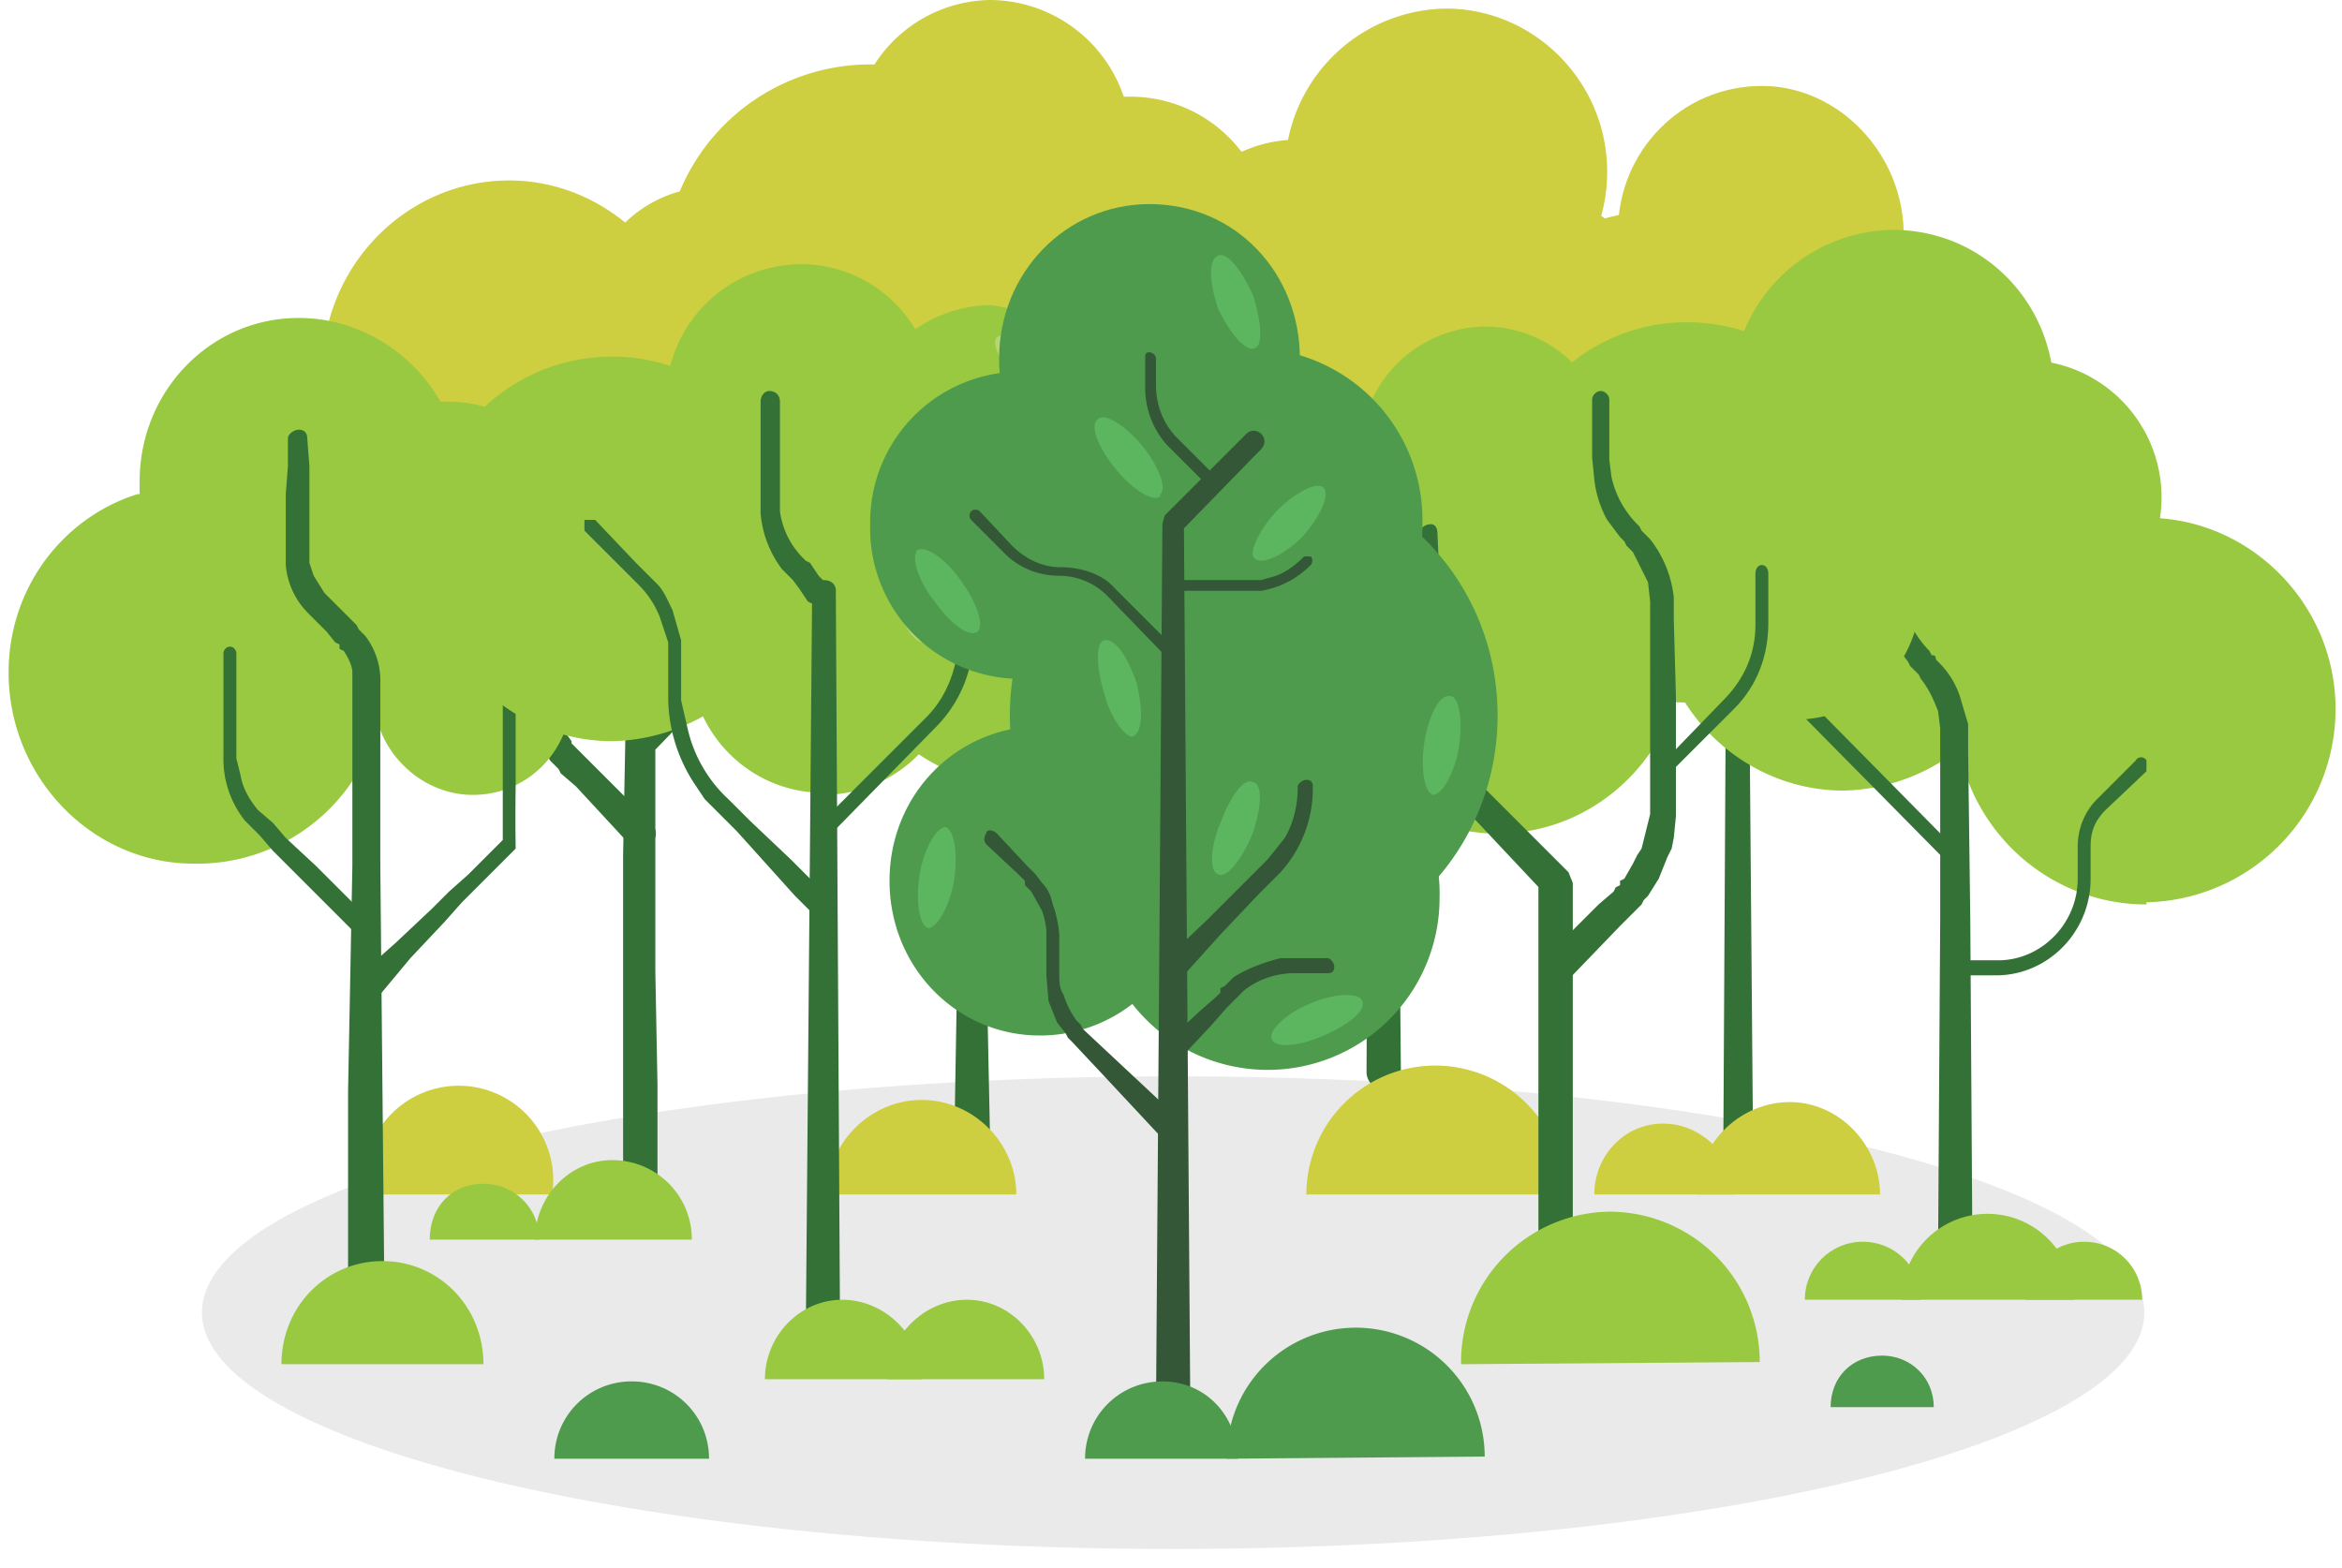 <svg xmlns="http://www.w3.org/2000/svg" fill="none" viewBox="0 0 109 73" width="109" height="73">
  <path fill="#EAEAEA"
    d="M54.6 72.1c25 0 45.2-5 45.2-11 0-6.1-20.2-11-45.2-11-25 0-45.2 4.9-45.2 11 0 6 20.2 11 45.2 11z" />
  <path fill="#347137"
    d="M29 55.7V39.8l.1-5.2c0-.2 0-.4.2-.5l3.2-3.3.4-.4.2-.2.2-.1a6.8 6.8 0 0 0 1.8-3.8v-3.4l.2-4.6c0-.2.2-.4.5-.4.2 0 .3.2.3.4l.2 4.6v3.6l-.3 1.2c0 .4-.2.8-.4 1.2A3 3 0 0 1 35 30l-.7 1-.2.2-.2.2-.4.4-3.2 3.3.2-.5v10.6l.1 5.3v5.3c0 .4-.3.8-.8.8a.9.9 0 0 1-.8-.9z" />
  <path fill="#347137"
    d="m29.3 39.3-2.5-2.7-.7-.6-.1-.2-.2-.2-.2-.2-.1-.2-.5-.8-.5-1-.1-.4-.1-.5-.2-1v-9.7l.1-.2v-.3l.2-1 1-1.7.2-.2.1-.2.2-.2.1-.1.5-.7a5 5 0 0 0 .7-2.4v-2.7c0-.2.2-.4.4-.4s.4.2.4.4V16a5.2 5.2 0 0 1-1.2 2.6l-.2.2-.1.2-.2.1-.1.2a3 3 0 0 0-.7 1.4l-.2.9v9.9l.2.8.1.4.2.4.1.3.2.4.5.7v.1l.2.2a200.7 200.7 0 0 1 .3.3l.6.6 2.6 2.6c.3.3.3.7 0 1-.3.4-.7.4-1 0zm6.1-13.8 2.7-2.5.4-.4.3-.3.4-.3.4-.2.5-.2.5-.1h3.6l.8-.4.7-.5.6-.6 1.3-1.4h.4v.4l-1.3 1.3-.7.7a3.2 3.2 0 0 1-1.7 1h-3.6l-.4.2-.4.1-.4.2-.3.3-.3.3-.3.4-2.6 2.7c-.1.2-.4.2-.6 0-.1-.2-.2-.4 0-.6z" />
  <path fill="#347137"
    d="M24.7 29.8h-.2l-3.1-3.2c-1-1-1.6-2.5-1.6-4v-2.4c0-.2.1-.4.3-.4.2 0 .3.2.3.4v2.4a5 5 0 0 0 1.5 3.5l3 3.1c.2.2.2.4 0 .5l-.2.1zm24.6-6h-3.8c-1 0-2-.4-2.8-1.2L42 22a.3.3 0 0 1 0-.4h.4l.7.8c.6.6 1.5 1 2.4 1h3.8c.1 0 .2 0 .2.2s0 .3-.2.3zM33.6 31l-.2-.1-2.1-2.2c-.8-.8-1.3-2-1.3-3.1v-4.8c0-.1.1-.2.3-.2.1 0 .2 0 .2.2v4.8c0 1 .5 2 1.2 2.8l2 2.1c.2 0 .2.3 0 .4h-.1z" />
  <path fill="#347137"
    d="M30.3 24.7H30l-1.8-1.9a.3.3 0 0 1 0-.3c.1-.1.3-.1.4 0l1.7 1.7c.1.1.1.3 0 .4h-.1zm-2.7-8.8-.2-.1-2.7-2.8a.3.3 0 0 1 0-.3h.3l2.7 2.7c.1 0 .1.3 0 .4h-.1z" />
  <path fill="#CDCE40" d="M46 25.1c2 0 3.7-1.7 3.7-3.8 0-2.1-1.7-3.8-3.7-3.8a3.8 3.8 0 1 0 0 7.6z" />
  <path fill="#CDCE40"
    d="M44.9 22.1c2 0 3.7-1.7 3.7-3.8 0-2.1-1.6-3.8-3.7-3.8-2 0-3.8 1.7-3.8 3.8 0 2 1.7 3.8 3.8 3.8zM18.6 27c3.2 0 5.8-2.6 5.8-5.9 0-3.2-2.6-5.9-5.8-5.9a5.9 5.9 0 0 0-5.8 6c0 3.2 2.6 5.8 5.8 5.8zM33 20.6a6 6 0 0 0 5.9-6c0-3.2-2.6-5.9-5.8-5.9a5.9 5.9 0 0 0-5.8 6c0 3.2 2.6 5.9 5.8 5.9z" />
  <path fill="#CDCE40"
    d="M23.7 26.1c4.8 0 8.7-4 8.7-8.8 0-4.9-4-8.9-8.7-8.9-4.8 0-8.7 4-8.7 8.9s3.9 8.8 8.7 8.8zM44.4 30a8.9 8.9 0 0 0 0-17.7c-4.8 0-8.7 4-8.7 8.8 0 5 3.9 8.9 8.7 8.9z" />
  <path fill="#CDCE40"
    d="M32.4 32.3c4.8 0 8.7-4 8.7-8.8 0-4.9-3.9-8.9-8.7-8.9-4.8 0-8.7 4-8.7 8.9s4 8.8 8.7 8.8z" />
  <path fill="#E8E46D"
    d="M36.9 12.8c.2-.3-.3-1.2-1.2-2-1-.8-1.9-1.2-2.1-.8-.3.3.2 1.2 1.1 2 1 .8 1.9 1.2 2.2.8zm12.7 13.8c.8-.8 1.3-1.7 1-2-.3-.4-1.2 0-2 1-1 .8-1.4 1.7-1.1 2 .3.3 1.2-.1 2-1zM28 21.8c.4-1.2.5-2.2 0-2.4-.3-.1-1 .7-1.4 1.8-.5 1.1-.5 2.2-.2 2.3.4.2 1.1-.6 1.6-1.7zm-11.9-2.1c.5-1.2.5-2.2.1-2.4-.4-.1-1 .7-1.5 1.8-.4 1.1-.5 2.2-.1 2.3.4.2 1-.6 1.5-1.7zm6.9 4.6c.4-.1.5-1.2.2-2.4s-.8-2-1.2-2c-.5.1-.6 1.2-.3 2.4s.9 2 1.3 2zm10.3 3.1c.4-.1.5-1.2.2-2.4-.3-1.1-.9-2-1.3-2-.4.2-.5 1.2-.2 2.4s.8 2 1.3 2zm11.8-8.2c.7-1 1-2 .6-2.3-.4-.2-1.2.4-1.8 1.4-.7 1-1 2-.6 2.3.3.2 1.1-.4 1.8-1.4z" />
  <path fill="#347137"
    d="m44.4 54 .5-29.5.1-.2 1.4-1.4.6-.7.2-.1.1-.2.3-.3c.3-.5.5-1 .5-1.6v-2.9c0-.4.2-.8.4-1l.1-.2h.1l.2-.2.3-.3.3-.4.2-.2.1-.1c.2-.2.3-.5.3-.7v-3l.3-.2c.2 0 .3.1.3.2v3c0 .4-.2.7-.4 1l-.2.3-.2.1-.3.4-.3.3-.2.2-.2.1a1 1 0 0 0-.2.7V20c0 .8-.2 1.5-.6 2l-.3.5-.2.2-.2.1-.6.7-1.4 1.4.1-.3.6 29.5c0 .5-.4.9-1 .9a1 1 0 0 1-.8-.9z" />
  <path fill="#347137"
    d="M46.6 23.4a.3.3 0 0 1-.2-.2V12.7l-1.5-1.4V5s0-.2.2-.2.3.1.3.3V11l1.4 1.4v10.8c0 .1 0 .2-.2.2zM45 32.2l-1.8-1.8-.8-.9-.5-.4-.2-.2-.2-.3a6.2 6.2 0 0 1-1.4-3.6v-5.1l-.1-.4-.1-.1-.1-.1-.2-.2-.5-.5a8582 8582 0 0 0-.4-.5 4 4 0 0 1-.7-1.9v-1.9c0-.1 0-.2.2-.2s.3 0 .3.2v1.9l.1.5.5 1 .2.3h.1v.1h.1l.4.5.3.2v.1h.1l.1.2.3.8v5c0 .4 0 .8.2 1.2.2.7.6 1.4 1.1 2l.4.4.5.4.8 1 1.8 1.7c.2.2.2.4 0 .6 0 .2-.4.2-.5 0zm0-3.4 4.8-4.9.2-.1.1-.2.2-.1.1-.2.5-.6a6.7 6.7 0 0 0 .5-1.1l.1-.4c.2-.5.3-1 .3-1.6v-1.8c0-.1.1-.3.3-.3.2 0 .3.2.3.3v1.8c0 .6 0 1.2-.2 1.8l-.1.4-.2.4-.4.9-.5.7-.2.2-.1.2-.2.1-.1.2-4.8 5H45a.5.5 0 0 1 0-.7z" />
  <path fill="#347137"
    d="m46.6 19.2-.2-.1-3.3-3.4a4.3 4.3 0 0 1-1.3-3v-2.2c0-.2.1-.3.3-.3.1 0 .3.1.3.3v2.2c0 1 .3 1.9 1 2.6l3.4 3.4v.4h-.2zm-6.1 6.6-.2-.1-1.6-1.6c-.3-.3-.7-.5-1.2-.5-.6 0-1.1-.2-1.6-.7l-.7-.7a.3.3 0 0 1 0-.4h.4l.7.8c.3.3.8.5 1.2.5a2 2 0 0 1 1.6.7l1.5 1.5c.1.1.1.3 0 .4h-.1z" />
  <path fill="#E8E46D"
    d="M38.4 21c3.6 0 6.5-3 6.5-6.7 0-3.6-3-6.6-6.5-6.6-3.6 0-6.5 3-6.5 6.6 0 3.7 3 6.6 6.5 6.6z" />
  <path fill="#E8E46D"
    d="M44.3 21c3.6 0 6.5-3 6.5-6.7 0-3.6-3-6.6-6.5-6.6-3.6 0-6.5 3-6.5 6.6 0 3.7 3 6.6 6.5 6.6z" />
  <path fill="#CDCE40"
    d="M59.1 11c0-3.6-2.9-6.5-6.5-6.5h-.3A6.6 6.6 0 0 0 46.1 0a6.5 6.5 0 0 0-5.4 3h-.3a9.6 9.6 0 0 0-9.5 9.6c0 2.7 1 5.1 2.8 6.9-.6 1-1 2.3-1 3.7 0 3.6 2.9 6.6 6.4 6.6 2.7 0 5-1.6 6-4a7 7 0 0 0 5.7 3c3.9 0 7-3.3 7-7.3a7 7 0 0 0-1.8-4.8 6.6 6.6 0 0 0 3.1-5.6z" />
  <path fill="#E8E46D"
    d="M38.5 26.8c.3-.4 0-1.3-.8-2s-1.8-1-2.1-.6c-.3.4 0 1.3.8 2s1.8 1 2.1.6zm18.1-13.9c.6-1 .8-1.9.4-2.2-.4-.3-1.3.2-1.9 1.1-.6.9-.7 1.9-.3 2.2.4.3 1.2-.2 1.8-1.1zm-2.5 12.8c.7-.8 1-1.7.7-2-.4-.4-1.3 0-2 .7-.8.8-1 1.8-.7 2.1.4.4 1.3 0 2-.8zM38 21.1c.5-.2.4-1.2-.1-2.1-.6-1-1.4-1.5-1.8-1.3-.4.3-.4 1.2.2 2.2.5 1 1.3 1.5 1.7 1.2z" />
  <path fill="#347137"
    d="m63.6 50 .1-21.9V24l.4-1.5c0-.3.1-.5.3-.7l.3-.7.2-.3.3-.3.2-.3.3-.2a4.8 4.8 0 0 0 1-2.1l.2-.6V7c0-.3.3-.5.6-.5.2 0 .5.2.5.5v10.3l-.1.7-.5 1.4c-.3.5-.5.9-.9 1.3l-.2.2-.2.2-.2.3-.2.2-.3.6-.2.5A5 5 0 0 0 65 24v4.1l.2 21.8c0 .5-.4.8-.8.8a.8.8 0 0 1-.8-.8z" />
  <path fill="#347137"
    d="M64.4 35.1h-1.9c-2.4 0-4.4-2-4.4-4.5V29c0-.6-.3-1.1-.7-1.6L51 21c-.2-.2-.2-.4 0-.5.1-.2.3-.2.5 0l6.4 6.5c.6.6.9 1.4.9 2.2v1.5c0 2.1 1.7 3.8 3.7 3.8h1.9c.2 0 .3.2.3.4 0 .1-.1.3-.3.3zm0-5.1H64v-.5l7.8-8V16c0-.2.1-.4.3-.4.2 0 .4.2.4.4v5.8l-.1.2-8 8-.1.2z" />
  <path fill="#347137"
    d="M55.8 25.7a.3.3 0 0 1-.3-.4v-.7c0-2-.8-4-2.2-5.5a.3.3 0 0 1 0-.4c.1-.2.4-.2.5 0a8.4 8.4 0 0 1 2.4 5.9v.7c0 .2-.2.4-.4.4zm8.6.6-.3-.1-2.5-2.6a5 5 0 0 1-1.4-3.5v-5.5c0-.2.1-.3.3-.3.2 0 .3.1.3.3v5.5c0 1.2.5 2.2 1.2 3l2.6 2.6v.5h-.2z" />
  <path fill="#347137"
    d="M60.5 18.3h-.2c-.2-.2-.2-.5 0-.6L62 16a4 4 0 0 0 1-2.6v-1.5c0-.2.2-.3.3-.3.2 0 .4.1.4.3v1.5a4 4 0 0 1-1.2 3l-1.8 2h-.3z" />
  <path fill="#CDCE40"
    d="M60.3 19.2a6.4 6.4 0 0 0 0-12.7 6.3 6.3 0 0 0-6.2 6.4c0 3.5 2.8 6.3 6.2 6.3z" />
  <path fill="#CDCE40"
    d="M67.3 15.6c4.1 0 7.5-3.4 7.5-7.6 0-4.2-3.4-7.6-7.5-7.6A7.6 7.6 0 0 0 59.8 8c0 4.2 3.3 7.6 7.5 7.6zM55.6 31.8a9 9 0 0 0 8.8-9c0-5-4-9-8.8-9a9 9 0 0 0-8.9 9c0 5 4 9 8.9 9z" />
  <path fill="#CDCE40" d="M69.6 26.5a9 9 0 0 0 8.8-9c0-5-4-9-8.8-9a9 9 0 0 0-8.8 9c0 5 4 9 8.8 9z" />
  <path fill="#E8E46D"
    d="M76.4 20.3c.4-1.1.5-2.2.1-2.3-.4-.2-1 .6-1.5 1.7-.5 1.2-.5 2.2-.1 2.4.4.1 1-.7 1.5-1.8zM58.3 26c.4-.1.5-1.1.2-2.3-.2-1.2-.8-2.1-1.2-2-.4 0-.5 1.1-.2 2.3.3 1.2.8 2.1 1.2 2zm-8.4.2c.4-.1.5-1.2.2-2.4-.3-1.1-.9-2-1.3-2-.4.2-.5 1.2-.2 2.4s.9 2 1.3 2zm18.6-3c.6-1 .9-2 .5-2.3-.3-.2-1.1.4-1.8 1.5-.7 1-1 2-.6 2.2.4.3 1.2-.4 1.9-1.4z" />
  <path fill="#347137"
    d="m80.2 54.5.2-36.4.2.4L77 15a.5.5 0 0 1 0-.7c.1-.2.4-.2.6 0l3.6 3.6.1.3.3 36.4c0 .4-.3.8-.8.8a.8.8 0 0 1-.7-.8z" />
  <path fill="#347137"
    d="M81 24.1h-.2a.3.3 0 0 1 0-.4l2.6-2.8c.7-.6 1.5-1 2.5-1 .7 0 1.5-.3 2-.9l1.5-1.5h.3c.1.1.1.3 0 .4l-1.4 1.5c-.7.7-1.5 1-2.4 1-.8 0-1.5.3-2 .9L81 24l-.1.1zm-1.8-7.5-.2-.1a.3.3 0 0 1 0-.4l1.8-1.8c.6-.6.9-1.4.9-2.3v-1c0-.2.1-.3.3-.3.1 0 .2.1.2.3v1c0 1-.4 2-1 2.7l-1.8 1.8h-.2zm1.8 4.5h-4a3.9 3.9 0 0 1-1.8-.8L75 20v-.2h-.2l-.9-1-1.8-1.8a.2.2 0 0 1 0-.4h.4l1.7 1.9 1 .9.2.2.2.2a3.3 3.3 0 0 0 1.6.7h3.7c.1 0 .3.1.3.3l-.2.2z" />
  <path fill="#CDCE40"
    d="M77.4 31.4c6 0 10.7-4.8 10.7-10.8 0-6-4.8-10.8-10.7-10.8-5.8 0-10.6 4.9-10.6 10.8 0 6 4.8 10.8 10.6 10.8z" />
  <path fill="#CDCE40"
    d="M77.6 25.7c4.1 0 7.5-3.4 7.5-7.6 0-4.2-3.4-7.6-7.5-7.6A7.6 7.6 0 0 0 70 18c0 4.2 3.3 7.6 7.5 7.6z" />
  <path fill="#CDCE40"
    d="M82 17.6c3.6 0 6.6-3 6.6-6.7S85.6 4 82 4c-3.7 0-6.7 3-6.7 6.8 0 3.7 3 6.7 6.7 6.7z" />
  <path fill="#CDCE40"
    d="M87.6 25c3.6 0 6.6-3.1 6.6-6.8 0-3.8-3-6.8-6.6-6.8-3.7 0-6.6 3-6.6 6.8 0 3.7 3 6.7 6.6 6.7z" />
  <path fill="#E8E46D"
    d="M69.6 30c.4-.1.6-1.2.4-2.4-.2-1.2-.7-2-1.1-2-.5 0-.6 1-.4 2.3.2 1.2.7 2.1 1.1 2zm13.8-14.3c.8-1 1.2-2 .8-2.2-.3-.3-1.2.3-2 1.2-.7 1-1 2-.7 2.2.3.3 1.2-.3 2-1.2zm8.2 20.1c.4-.1.6-1.2.4-2.4-.2-1.2-.7-2-1.1-2-.4 0-.6 1.1-.4 2.3.2 1.2.7 2.1 1.1 2zm-.2-14.3c.7-1 1-2 .7-2.2-.3-.3-1.2.3-2 1.3-.6 1-1 2-.6 2.2.3.3 1.2-.3 1.9-1.3zm-7.4 4c.3-1.2.3-2.2-.1-2.3-.4-.2-1 .7-1.3 1.9-.4 1.1-.3 2.2 0 2.3.5.1 1-.7 1.4-2zm-6.6-5.8c.3-.3-.1-1.3-1-2.2-.8-.8-1.8-1.3-2-1-.3.3.1 1.2 1 2.1.8.9 1.7 1.4 2 1z" />
  <path fill="#CDCE40"
    d="M38.5 55.6c0-2.4 2-4.4 4.4-4.4 2.4 0 4.4 2 4.4 4.4m-30.3 0a4.4 4.4 0 1 1 8.7 0m35.1 0a6 6 0 0 1 6-6 6 6 0 0 1 6 6m6.2 0c0-2.4 2-4.3 4.3-4.3s4.2 2 4.2 4.3" />
  <path fill="#CDCE40" d="M74.2 55.6c0-1.8 1.4-3.3 3.2-3.3 1.8 0 3.3 1.5 3.3 3.3" />
  <path fill="#98C941"
    d="M95 29.5a6.4 6.4 0 0 0 0-12.7 6.3 6.3 0 0 0-6.2 6.4c0 3.5 2.8 6.3 6.2 6.3z" />
  <path fill="#98C941"
    d="M88.1 26c4.2 0 7.5-3.5 7.5-7.7s-3.3-7.6-7.5-7.6a7.6 7.6 0 0 0-7.5 7.6c0 4.2 3.4 7.6 7.5 7.6zm11.8 16a9 9 0 0 0 8.8-9c0-4.9-4-8.9-8.8-8.9a9 9 0 0 0-8.9 9c0 5 4 9 8.9 9z" />
  <path fill="#98C941" d="M85.8 36.8a9 9 0 0 0 8.8-9c0-5-4-9-8.8-9a9 9 0 0 0-8.8 9c0 5 4 9 8.8 9z" />
  <path fill="#B6D675"
    d="M80.5 32.4c.4-.2.3-1.2-.1-2.4-.5-1.1-1.1-1.9-1.5-1.7-.4.1-.4 1.2 0 2.3.5 1.1 1.2 2 1.6 1.8z" />
  <path fill="#347137"
    d="M92.9 45.4H91a.3.3 0 0 1-.3-.3c0-.2.1-.4.3-.4h2c2 0 3.7-1.7 3.7-3.8v-1.5c0-.8.3-1.6.9-2.2l1.8-1.8c.1-.2.4-.2.5 0v.5L98 37.7c-.5.5-.7 1-.7 1.7v1.5c0 2.5-2 4.5-4.4 4.5zm-1.9-5-.2-.1-7.9-8v-6.1c0-.2 0-.4.3-.4.1 0 .3.2.3.4v5.7l7.7 7.8c.2.2.2.4 0 .5 0 .1 0 .2-.2.2z" />
  <path fill="#347137"
    d="m90.2 58.3.1-15.6v-8.8l-.1-.8c-.2-.5-.4-1-.8-1.5l-.1-.2-.2-.2-.2-.2-.1-.2-.6-.8c-.3-.7-.6-1.4-.7-2 0-.3.2-.6.4-.6.3 0 .6.1.6.4a4.8 4.8 0 0 0 1.3 2.5l.1.2c.1 0 .2 0 .2.2l.2.2a4 4 0 0 1 1 1.8l.3 1V35l.1 7.8.1 15.6c0 .5-.3.8-.8.8a.8.8 0 0 1-.8-.8z" />
  <path fill="#98C941"
    d="M6.5 23v-.6c0-4.2 3.3-7.6 7.4-7.6 2.8 0 5.3 1.6 6.6 3.9h.4c2 0 3.9 1 4.9 2.8a5 5 0 0 1 2.7-.7c3.1 0 5.7 2.6 5.7 5.8a5.7 5.7 0 0 1-7.6 5.4v.3c0 2.6-2 4.7-4.6 4.7-2 0-3.8-1.4-4.4-3.3A8.7 8.7 0 0 1 9 40.2c-4.7 0-8.6-4-8.6-8.9 0-3.9 2.5-7.2 6-8.3z" />
  <path fill="#347137"
    d="M16.2 61.2V50.8l.2-10.5v-9c0-.3-.2-.7-.4-1l-.2-.1V30l-.2-.1-.4-.5-.5-.5-.2-.2-.1-.1-.1-.1a3.6 3.6 0 0 1-1-2.2V23l.1-1.3v-1.3c0-.2.3-.4.5-.4.3 0 .4.2.4.4l.1 1.3v4.5l.2.6.5.8 1 1 .4.4.1.1.1.2.3.3a3.4 3.4 0 0 1 .7 2.2v8.5l.1 10.4.1 10.5c0 .5-.4.9-.9.9a1 1 0 0 1-.8-1z" />
  <path fill="#347137"
    d="M16.7 43.6 14.1 41l-1.4-1.4-.6-.7-.4-.4-.3-.3a4.6 4.6 0 0 1-1-3v-4.8c0-.1.1-.3.3-.3.2 0 .3.2.3.3v4.9l.2.8c.1.6.4 1.1.8 1.6l.7.6.6.7 1.4 1.3 2.7 2.7c.2.2.2.6 0 .8h-.7z" />
  <path fill="#347137"
    d="m16.6 45.5 1.8-1.6 1.7-1.6.8-.8.9-.8 1.7-1.7-.1.3v-7.9c.1-1 .5-1.8 1-2.6.2-.1.4-.2.6 0v.5a4.5 4.5 0 0 0-1 2.8v4.5a93.8 93.8 0 0 0 0 2.9l-1.7 1.7-.8.8-.8.9-1.6 1.7-1.5 1.8c-.3.3-.7.4-1 .1a.7.7 0 0 1 0-1z" />
  <path fill="#B6D675"
    d="M25.8 25.9c.5-1.2.5-2.2.2-2.4-.4-.1-1.1.6-1.6 1.8-.5 1-.5 2.1-.2 2.3.4.2 1.1-.6 1.6-1.7z" />
  <path fill="#98C941"
    d="M28.5 34.5a9 9 0 0 0 8.8-9c0-4.9-4-8.9-8.8-8.9-4.9 0-8.8 4-8.8 9 0 4.9 4 8.9 8.8 8.9z" />
  <path fill="#98C941"
    d="M37.3 25c3.4 0 6.2-2.9 6.2-6.4 0-3.5-2.8-6.3-6.2-6.3a6.3 6.3 0 0 0-6.3 6.3c0 3.5 2.8 6.4 6.3 6.4z" />
  <path fill="#98C941"
    d="M38.3 37c3.5 0 6.3-2.9 6.3-6.4 0-3.5-2.8-6.4-6.3-6.4a6.3 6.3 0 0 0-6.2 6.4c0 3.5 2.8 6.3 6.2 6.3z" />
  <path fill="#98C941"
    d="M46.1 26.9a6.4 6.4 0 0 0 0-12.7 6.3 6.3 0 0 0-6.2 6.3c0 3.5 2.8 6.4 6.2 6.4z" />
  <path fill="#98C941" d="M47.6 36.6a9 9 0 0 0 8.8-9c0-4.9-4-9-8.8-9a9 9 0 0 0-8.8 9c0 5 4 9 8.8 9z" />
  <path fill="#B6D675"
    d="M49.8 32c.9-.8 1.4-1.7 1.1-2-.2-.4-1.2 0-2.1.8-1 .8-1.4 1.7-1.2 2 .3.4 1.3 0 2.2-.8zm-.2-13.3c.3-.3-.2-1.2-1-2-1-.9-1.9-1.3-2.2-1-.3.3.2 1.2 1 2 1 .9 1.9 1.3 2.2 1zm-6.4 11.2c.4-.2.3-1.2-.1-2.3-.5-1.2-1.2-2-1.6-1.8-.3.1-.3 1.2.2 2.3.4 1.2 1 2 1.5 1.8zM54.5 27c.4-.2.4-1.2 0-2.3-.5-1.2-1.2-2-1.6-1.8-.4.2-.3 1.2.1 2.3.5 1.2 1.1 2 1.5 1.8z" />
  <path fill="#347137"
    d="m37.5 62.4.3-35h1.1v.4l-.1.2-.2.2-.2.1h-.2a1 1 0 0 1-.2 0 .6.6 0 0 1-.2-.2l-.2-.1-.2-.3-.2-.3-.3-.4-.1-.1-.1-.1-.3-.3a5 5 0 0 1-1-2.6v-5.2c0-.3.2-.5.4-.5.3 0 .5.2.5.5v5.1a3.8 3.8 0 0 0 1.1 2.2l.1.1.2.1.4.6.4.4v.1H38l-.2.2v.1c0-.4.2-.6.5-.6.4 0 .6.2.6.5l.2 35c0 .4-.3.8-.7.8-.5-.1-.9-.5-.9-1z" />
  <path fill="#347137"
    d="M38.3 39h-.2c-.2-.2-.2-.4 0-.6l5-5c1-1 1.5-2.4 1.5-3.8v-4.2c0-.1.2-.3.4-.3s.3.2.3.3v4.1a6 6 0 0 1-1.7 4.3l-5 5.1-.3.1zm-.3 3.7-1-1-.9-1-1.8-2-1-1-.5-.5-.4-.6a7.4 7.4 0 0 1-1.3-4v-2.7l-.4-1.2a4.4 4.4 0 0 0-.9-1.4l-.1-.1-.6-.6-1.9-1.9v-.5h.5l1.9 2 .5.5.2.2.3.3c.3.3.5.8.7 1.2l.4 1.4v2.8l.3 1.3a6.4 6.4 0 0 0 1.9 3.3l1 1 1.9 1.8 1 1 1 .9v.7c-.2.3-.6.3-.8 0z" />
  <path fill="#347137"
    d="M45 29.4h-.2a.3.3 0 0 1 0-.5l1.3-1.3c.9-.8 2-1.3 3.3-1.3h.5a.3.3 0 0 1 0 .5h-.5a4 4 0 0 0-3 1.2l-1.2 1.3H45z" />
  <path fill="#98C941"
    d="M56.2 31.6c2 0 3.7-1.8 3.7-3.9 0-2-1.6-3.8-3.7-3.8-2 0-3.8 1.7-3.8 3.8 0 2.1 1.7 3.9 3.8 3.9z" />
  <path fill="#98C941"
    d="M57.2 28.6c2.1 0 3.8-1.8 3.8-3.9 0-2-1.7-3.8-3.8-3.8-2 0-3.7 1.7-3.7 3.8 0 2.1 1.7 3.9 3.7 3.9zm26.3 4.9c3.3 0 5.9-2.6 5.9-6a5.9 5.9 0 0 0-11.6 0c0 3.4 2.5 6 5.7 6zM69 27c3.3 0 5.9-2.6 5.9-6 0-3.2-2.6-5.8-5.8-5.8a5.9 5.9 0 0 0-5.8 5.9c0 3.3 2.6 5.9 5.8 5.9z" />
  <path fill="#98C941"
    d="M78.5 32.6c4.8 0 8.6-4 8.6-8.9S83.3 15 78.5 15s-8.7 4-8.7 8.8c0 5 3.9 8.9 8.7 8.9zm-20.7 3.8c4.8 0 8.6-4 8.6-8.8 0-4.9-3.8-8.8-8.6-8.8a8.8 8.8 0 0 0 0 17.6z" />
  <path fill="#98C941"
    d="M69.7 38.8c4.8 0 8.7-4 8.7-8.9s-3.9-8.8-8.7-8.8a8.7 8.7 0 0 0-8.7 8.8c0 5 4 8.9 8.7 8.9z" />
  <path fill="#B6D675"
    d="M54.6 34c.3-.2-.1-1.2-1-2-.9-.9-1.8-1.3-2-1-.4.3 0 1.2 1 2 .8 1 1.8 1.4 2 1zm4.3-7c.3-.2 0-1.2-.6-2.2-.7-1-1.5-1.7-1.8-1.4-.4.2-.1 1.2.5 2.2.7 1 1.5 1.7 1.9 1.5z" />
  <path fill="#347137"
    d="M71.6 62.2V41l.2.5-3.1-3.3-.4-.4-.2-.2-.2-.2a9.6 9.6 0 0 1-1.4-2.1l-.4-1.2A7 7 0 0 1 66 33v-3.6l.1-4.6c0-.2.2-.4.5-.4.2 0 .3.2.3.4l.2 4.6v2.9l.1.5a7.8 7.8 0 0 0 .6 2 6.7 6.7 0 0 0 1.2 1.8l.1.1.2.2.4.4 3.3 3.3.2.5V62c0 .5-.3.9-.7.9a.8.8 0 0 1-.8-.8z" />
  <path fill="#347137"
    d="m71.8 44.7 2.6-2.6.7-.6.1-.2.2-.1V41l.2-.1.4-.7.2-.4.2-.3.1-.4.1-.4.2-.8V28l-.1-.9-.7-1.4-.2-.2-.1-.1-.1-.2-.2-.2-.6-.8a5 5 0 0 1-.6-1.9l-.1-1v-2.7c0-.2.2-.4.4-.4s.4.2.4.4v2.8l.1.8a4.5 4.5 0 0 0 1.3 2.3l.1.2.2.2.2.2a5.3 5.3 0 0 1 1.1 2.7v1l.1 3.6V38l-.1 1-.1.5-.2.4-.4 1-.5.8-.2.2-.1.2-.2.2-.2.2-.6.6-2.6 2.7c-.2.2-.7.2-1 0-.2-.4-.2-.8 0-1.1zM66 32.6c-.3-.6-.8-1-1.2-1.6l-1.4-1.4-.2-.2-.2-.2-.3-.3-.9-.4h-.4l-.3-.1h-1.2c-.1 0-.3 0-.3-.2s.1-.3.3-.3h1.5l.6.2.5.2.4.3c.2 0 .3.2.5.3l.3.4 1.5 1.4 1.5 1.3c.2.2.2.4 0 .6 0 .2-.3.3-.5.1l-.1-.1z" />
  <path fill="#347137"
    d="m77.4 36.3-.2-.1c-.2-.2-.2-.4 0-.5l3-3.1c1-1 1.5-2.2 1.5-3.5v-2.4c0-.2.1-.4.3-.4.2 0 .3.2.3.4V29c0 1.5-.5 2.9-1.6 4l-3 3c-.1.2-.2.2-.3.2z" />
  <path fill="#4E9B4D"
    d="M58.3 44.8c6.3 0 11.4-5.1 11.4-11.5s-5.1-11.5-11.4-11.5c-6.2 0-11.3 5.1-11.3 11.5s5 11.5 11.3 11.5z" />
  <path fill="#4E9B4D" d="M58.2 32.5a8 8 0 0 0 8-8.1 8 8 0 0 0-8-8.2 8 8 0 0 0-8 8.2 8 8 0 0 0 8 8z" />
  <path fill="#4E9B4D" d="M53.5 23.9c4 0 7-3.2 7-7.2s-3-7.2-7-7.2c-3.9 0-7 3.2-7 7.2s3.1 7.2 7 7.2z" />
  <path fill="#4E9B4D"
    d="M47.5 31.6c4 0 7-3.2 7-7.2s-3-7.1-7-7.1a7 7 0 0 0-7 7.1 7 7 0 0 0 7 7.2zm.9 16.6c4 0 7.1-3.3 7.1-7.2 0-4-3.2-7.2-7-7.2-4 0-7.1 3.2-7.1 7.2s3.1 7.2 7 7.2z" />
  <path fill="#4E9B4D" d="M59 49.8a8 8 0 0 0 8-8 8 8 0 0 0-8-8.2 8 8 0 0 0-8 8.1 8 8 0 0 0 8 8.1z" />
  <path fill="#335737"
    d="m53.8 65.8.3-41.4.1-.4 3.8-3.8c.2-.2.5-.2.7 0 .2.2.2.5 0 .7l-3.8 3.9.2-.4.3 41.4c0 .4-.4.8-.8.8a.8.8 0 0 1-.8-.8z" />
  <path fill="#335737"
    d="m54.2 53.1-2.8-3-1.5-1.6-.2-.2-.1-.2-.4-.5-.2-.5-.2-.5-.1-1.2v-2.1a4 4 0 0 0-.2-.9l-.5-.9-.3-.3V41l-.1-.1-.2-.2-1.5-1.4a.4.4 0 0 1 0-.5c0-.2.3-.2.5 0l1.4 1.5.2.2.2.2.3.4c.3.3.4.6.5 1a5.6 5.6 0 0 1 .3 1.4v1.8c0 .4 0 .7.2 1a4 4 0 0 0 .6 1.2l.2.2.1.2 1.5 1.4 3.1 2.9c.3.2.3.6 0 .9-.2.2-.6.3-.8 0zm0-4.5 1.6-1.5.8-.7.2-.2V46l.2-.1.4-.4c.6-.4 1.4-.7 2.2-.9h2.2c.1 0 .3.2.3.4s-.1.3-.3.3H60.2a3.8 3.8 0 0 0-2.3.8l-.4.4-.2.2-.2.2-.7.8-1.5 1.6c-.2.2-.5.2-.7 0a.5.5 0 0 1 0-.7zm0-3.9 2-1.9L58 41l1-1 .8-1c.4-.7.6-1.5.6-2.4 0-.1.2-.3.4-.3s.3.1.3.3a5.8 5.8 0 0 1-1.5 4l-1 1-1.8 1.9-1.8 2c-.2.1-.5.1-.8 0a.6.6 0 0 1 0-.8zm.4-14h-.2l-2.9-3c-.5-.5-1.3-.9-2.2-.9-1 0-1.9-.4-2.5-1l-1.6-1.6a.3.3 0 0 1 0-.4c.1-.1.3-.1.4 0l1.5 1.6c.6.6 1.4 1 2.2 1 1 0 2 .3 2.6 1l2.9 2.9v.4h-.2zm1.9-8h-.2l-2-2a4 4 0 0 1-1-2.8v-1.2c0-.2 0-.3.2-.3.1 0 .3.1.3.3v1.2c0 .9.3 1.8 1 2.5l1.9 1.9v.3l-.2.1zM54.6 27h4.1l.7-.2c.5-.2.9-.5 1.3-.9h.3c.1.1.1.3 0 .4a4.2 4.2 0 0 1-2.3 1.2h-4.1a.3.3 0 0 1-.3-.3c0-.1.1-.2.3-.2z" />
  <path fill="#5CB660"
    d="M58.4 16.2c.4-.1.3-1.3-.1-2.5-.5-1.1-1.2-2-1.6-1.8-.5.2-.4 1.3 0 2.5.6 1.2 1.3 2 1.7 1.8zm9.5 18.6c.2-1.3 0-2.4-.4-2.4-.5-.1-1 .9-1.2 2.1-.2 1.3 0 2.4.4 2.5.4 0 1-1 1.2-2.2zM54 23c.3-.2 0-1.2-.8-2.2-.8-1-1.8-1.6-2.1-1.3-.4.3 0 1.3.8 2.3.8 1 1.8 1.6 2.1 1.3zm-9.6 18c.2-1.3 0-2.4-.4-2.5-.4 0-1 1-1.2 2.2-.2 1.3 0 2.4.4 2.5.4 0 1-1 1.2-2.2zm1.1-11.6c.3-.3 0-1.3-.8-2.4-.7-1-1.6-1.6-2-1.4-.3.3 0 1.4.8 2.4.7 1 1.6 1.7 2 1.4zm12.8 9.4c.4-1.2.5-2.3 0-2.4-.4-.2-1 .6-1.5 1.9-.5 1.2-.5 2.3-.1 2.4.4.2 1.1-.7 1.6-1.9zm-5.6-4.5c.5-.2.5-1.3.2-2.5-.4-1.2-1-2.1-1.5-2-.4.1-.4 1.2 0 2.5.3 1.2 1 2 1.3 2zm7.9-9.3c.9-1 1.3-2 1-2.3-.3-.3-1.3.2-2.2 1.1-.9 1-1.3 2-1 2.2.3.3 1.3-.1 2.2-1zm1 23.2c1.2-.5 2-1.2 1.8-1.6-.1-.4-1.2-.4-2.4.1s-2 1.3-1.8 1.7c.2.4 1.3.3 2.4-.2z" />
  <path fill="#4E9B4D"
    d="M25.8 67.9c0-2 1.6-3.6 3.6-3.6s3.6 1.6 3.6 3.6m24.1 0a6 6 0 0 1 6-6.1 6 6 0 0 1 6 6" />
  <path fill="#4E9B4D" d="M50.5 67.9c0-2 1.6-3.6 3.6-3.6s3.5 1.6 3.5 3.6" />
  <path fill="#98C941"
    d="M13.1 63.5c0-2.7 2.1-4.8 4.7-4.8s4.7 2.1 4.7 4.8m45.5 0a7 7 0 0 1 6.9-7.1 7 7 0 0 1 7 7m6.6-2.9a4 4 0 0 1 4-4 4 4 0 0 1 4 4" />
  <path fill="#98C941"
    d="M84 60.5c0-1.5 1.2-2.7 2.7-2.7 1.5 0 2.7 1.2 2.7 2.7m4.9 0c0-1.5 1.2-2.7 2.7-2.7 1.5 0 2.7 1.2 2.7 2.7m-64.1 3.7c0-2 1.6-3.7 3.6-3.7s3.7 1.7 3.7 3.7m-18-6.5c0-2 1.6-3.7 3.6-3.7s3.7 1.6 3.7 3.7" />
  <path fill="#98C941"
    d="M20 57.7c0-1.5 1-2.6 2.5-2.6 1.4 0 2.6 1.1 2.6 2.6m16.2 6.5c0-2 1.7-3.7 3.7-3.7s3.6 1.7 3.6 3.7" />
  <path fill="#4E9B4D" d="M85.2 65.5c0-1.4 1-2.4 2.4-2.4 1.3 0 2.4 1 2.4 2.4" />
</svg>